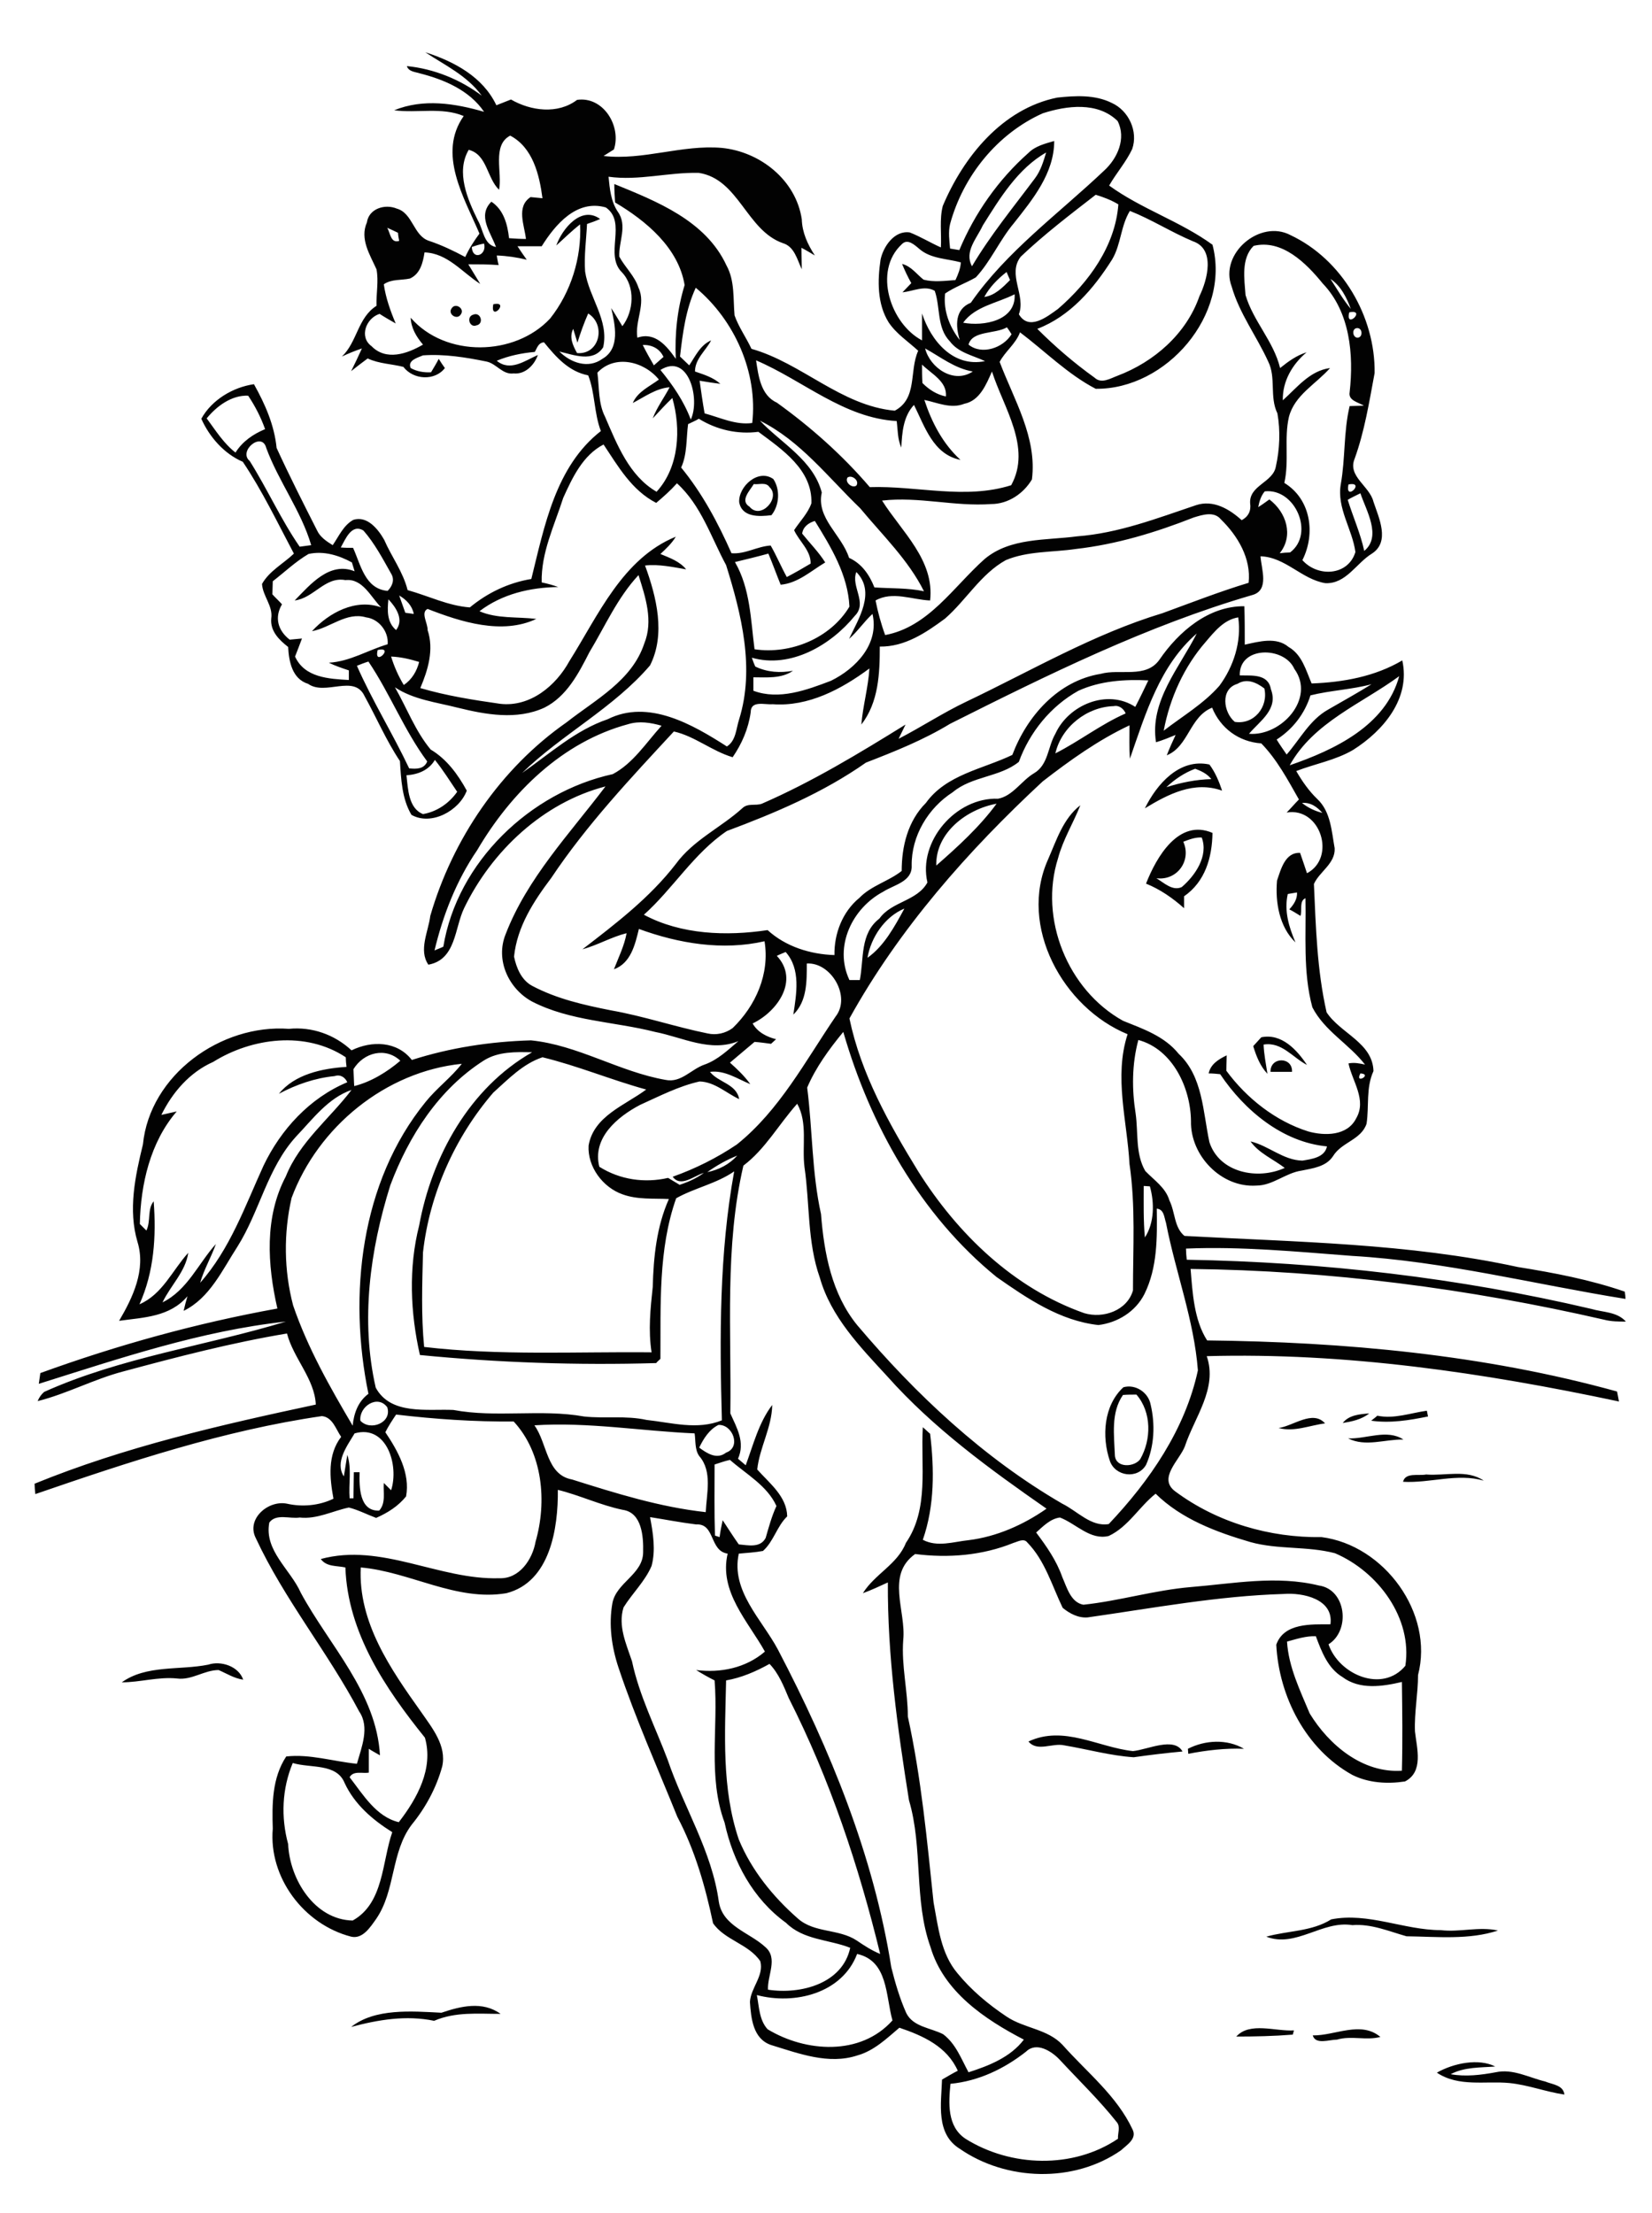 <?xml version="1.0" encoding="utf-8"?>
<!-- Generator: Adobe Illustrator 21.0.2, SVG Export Plug-In . SVG Version: 6.00 Build 0)  -->
<svg version="1.2" baseProfile="tiny" id="Layer_1" xmlns="http://www.w3.org/2000/svg" xmlns:xlink="http://www.w3.org/1999/xlink"
	 x="0px" y="0px" viewBox="0 0 430 576" overflow="scroll" xml:space="preserve">
<path fill="#020202" d="M374,539.5c4.4-2.5,10.9-3.8,15.2-1.6c-3.9,0.3-8,0.1-11.6,2c3.9,0.7,7.9,0.2,11.7-0.5
	c4.5-1,8.7,1.4,12.9,2.4c1.9,0.8,4.7,0.9,5,3.4c-4.8-0.7-9.4-2.5-14.3-3C386.6,541.6,379.7,543.3,374,539.5 M341.7,529.8
	c5.8,0.1,12.5-3.9,17.6,0.4c-3.7,1-7.5-0.4-11.3,0.7C346,530.9,342.4,532.3,341.7,529.8 M321.8,530.1c3.5-3.9,10.2-1.3,15-1.6
	c-0.1,0.3-0.2,0.8-0.3,1.1C331.5,530,326.6,530.1,321.8,530.1 M114.9,523.9c5-1.7,10.7-3.1,15.4,0.3c-5.9,0-11.7-0.6-17.3,1.8
	c-7.3-1.5-14.5-0.3-21.6,1.6C97.6,522.7,107.1,523.5,114.9,523.9 M346.5,499.6c9.6-1.9,19,2.8,28.5,2.8c5,0.6,9.9-1,14.9,0.1
	c-7.5,2.5-15.9,1.6-23.8,1.5c-4.6-1.3-9.2-3.3-14.1-2.9c-7.8-1.3-14.7,6-22.4,3C335.3,502.5,341.4,502.8,346.5,499.6 M309.2,455.2
	c4.5-2.3,10.2-2.6,14.6,0c-4.9-0.2-9.8,0.4-14.5,1.3C309.3,456.2,309.2,455.6,309.2,455.2 M267.7,453.3c9.2-4.3,18.1,1.5,27.2,2.5
	c3.9-0.4,10.7-3.8,12.9,0.1c-4.3,0.4-8.5,0.9-12.7,1.5c-6.1-0.4-12.1-2.1-18.1-3.1C273.9,453.6,270,456.1,267.7,453.3 M54.2,433.3
	c3.3-1.1,7.9,0.4,9.1,3.9c-2.3-0.3-4.3-1.6-6.4-2.5c-3.7,0-7,2.7-10.8,2.2c-4.9-0.5-9.6,1-14.4,1C38.1,433.3,46.8,434.8,54.2,433.3
	 M365.2,385.7c0.6-2.5,4-1.5,6-1.9c5,0.4,10.6-1.4,15,1.6C379.3,383.4,372.3,386.1,365.2,385.7 M350.9,374.4
	c4.8,0.2,10.1-2.5,14.4,0.3C360.5,374.6,355.4,376.7,350.9,374.4 M332.8,371.7c3.8-0.5,8.9-4.8,12.1-1.2
	C340.9,371,336.9,372.8,332.8,371.7 M349.5,370.4c1.6-2.1,4.5-2.3,6.9-2.5C354.4,369.5,351.9,370,349.5,370.4 M358.5,368.5
	c4.4,0.9,8.6-0.7,12.9-1.3c0.1,0.4,0.2,1.1,0.3,1.5c-4.9,1-9.8,1.8-14.8,1.1C357.4,369.4,358.2,368.8,358.5,368.5 M292.3,363.1
	c-3.2,4.6-2.3,10.5-2.1,15.8c0.3,3.3,5.1,3,6.6,0.9c2.9-5.1,3-12.2-1-16.8C294.6,363,293.4,363,292.3,363.1 M292.4,361.1
	c3.1-0.9,6.5,1.3,7.1,4.5c1.2,5.1,1,10.8-1.2,15.7c-2.2,3.8-8,3-9.4-1C286.7,373.9,287.3,365.8,292.4,361.1 M330.7,279
	c-0.1-4,5.8-4,5.6,0C334.4,279,332.5,279,330.7,279 M328.3,270c5.3-1.1,9.3,3.3,11.9,7.2c-3.7-1.9-6.6-6.1-11.3-5.3
	c0.1,2.5,0.6,5,1,7.6c-1.9-2-2.9-4.6-3.7-7.2C326.9,271.5,327.6,270.8,328.3,270 M308,219.1c2.2,4.9-1.6,10.2-7,9.5
	c2,1.2,4.2,3.4,6.6,2.3c3.5-3,7-8.1,5.2-12.9C311.1,217.9,309.6,218.5,308,219.1 M298.3,230c2.7-6.9,8.5-17,17.3-13.2
	c-0.1,6.4-1.9,12.7-7.4,16.5c0,1,0,2.1,0,3.1C305.3,233.8,302,231.5,298.3,230 M303.6,204.9c3.8-1.2,7.7-2,11.7-2.1
	c-1.1-1.4-2.6-2.1-4.2-2.7C308.4,201.1,305.8,202.8,303.6,204.9 M298,210.4c3.1-6.3,9-13.1,16.8-11.4c1.5,2,2.5,4.4,3.3,6.8
	C310.8,203.2,304.1,206.7,298,210.4 M196.2,126c-1,1.7-3.7,4.3-1.1,5.9c2.9,3.5,8.2-2.3,5.2-5.1C199.4,125.4,197.5,126.2,196.2,126
	 M192.4,130.7c-0.2-4.1,5-8.8,8.9-6c1.8,2.7,1.6,6.8-0.5,9.4C197.6,134.5,193.1,134.7,192.4,130.7 M123.2,81.9
	c1.9-0.8,2.9,2.4,0.8,2.8C122.2,85.4,121.3,82.4,123.2,81.9 M117.6,80.2c1-1.5,3.5,0.2,2.3,1.7C118.9,83.4,116.4,81.7,117.6,80.2
	 M128.4,79.2C132.9,78.2,127.5,84,128.4,79.2 M267.1,534c-5.7,4.5-12.4,7.7-19.7,8.4c-0.5,5-0.9,11.1,3.9,14.3
	c11.8,7.4,28,7.9,39.7,0c-0.1-1.4,0.7-3.1-0.3-4.3c-4.6-5.8-9.9-10.9-14.9-16.3C273.7,533.9,269.8,531.4,267.1,534 M197,519.3
	c0.6,3,0.6,6.5,2.8,8.9c9.9,6,24.2,7,32.5-2.3c-1.8-6.4-1.1-15.5-9.2-17.3C219.2,518.9,206.8,521.9,197,519.3 M76.2,458.9
	c-2.8,6.7-3.1,14.1-1.2,21.1c0.4,9.2,6.9,19.7,16.8,19.9c8.1-4.5,7.6-15.2,10.3-23c-5.1-3.2-9.8-7.2-12.4-12.8
	C87.6,458.9,80.8,460.3,76.2,458.9 M189,437.4c-0.3,13.8-1.2,28.1,3.3,41.4c3.3,8,8.9,14.9,15.4,20.6c4.3,3.8,10.6,2.6,15.3,5.7
	c1.9,1.3,3.9,2.6,6.1,3.5c-5.6-23-13.1-45.5-23.8-66.6c-1.3-3.1-2.6-6.4-5-8.9C196.7,435.1,193,436.7,189,437.4 M335,427.3
	c0.4,6.6,3.4,12.7,5.9,18.7c5,8.2,13.8,15.6,24,14.9c0.2-7.7,0.1-15.4,0-23.1c-5.1,1.2-11,2.1-15.5-1.3c-3.8-2.3-5.4-6.6-6.9-10.6
	C340,425.8,337.5,426.6,335,427.3 M169.2,394.9c0.8,4.2,1.5,8.6,0.4,12.7c-1.7,4-5,7.1-7.3,10.8c-1.5,4.8,0.7,9.5,2.2,14
	c1.9,9,6.1,17.2,9.3,25.7c4.2,12.4,11.5,23.7,13.3,36.9c1,6.4,8,8,12.1,11.8c3.4,2.9,0.5,7.4,0.7,11.1c8.4,1.3,19.4-1.5,21.4-10.9
	c-5.6-2.2-12.2-2-16.7-6.5c-8.6-6.2-13.8-15.9-16-26.1c-4.4-11.9-1.6-24.7-2.6-37c-1.6-0.8-3.2-1.7-4.8-2.7
	c6.3,0.8,12.9-0.5,17.9-4.8c-4.4-7.9-12-15.6-9.7-25.5c-4.8-0.7-3.2-7.9-8.2-7.6C177.1,396.3,173.1,395.5,169.2,394.9 M288.6,399.8
	c-4.8,1.2-8.5-3.2-12.7-4.8c-2.5,0.3-4.4,2.3-6.2,3.9c2.7,3.6,5.3,7.3,6.8,11.6c1.2,2.7,2.2,6.6,5.5,7.2c9.4-1,18.5-3.8,28-4.6
	c11-0.9,22.3-3.1,33.3-0.4c7.1,1,8.3,11.7,2.5,15.3c2.7,7.9,14,12.8,20,5.6c1.9-12.4-7.1-24.5-18.3-29.3c-7.2-1.9-14.8-0.9-22-2.9
	c-8.9-2.6-18-6-24.7-12.6C296.5,392.2,293.7,397.4,288.6,399.8 M186,381.2c0,6.2-0.1,12.4,0.1,18.5c0.3,0.1,0.9,0.3,1.2,0.4
	c0.2-1.5,0.5-3,0.8-4.4c1.4,2.1,2.7,4.2,4.2,6.3c2.4,0.2,5.6,1,7-1.7c0.8-2.8,1.6-5.7,2.8-8.3c-2.4-5.3-7.9-8.3-12.1-12
	C188.6,380.3,187.3,380.8,186,381.2 M92.3,373.1c-1.9,3.2-5.2,7.5-2.8,11.2c0.3-1.9,0.6-3.7,0.9-5.6c1.2,3.6,0.3,7.5,0.6,11.3h1
	c0-2.3,0.1-4.6,0.1-6.8c0.4,0,1.1,0,1.5,0c-0.1,3.8-0.1,10.2,5.1,10c1.8-2,1-4.8,1.2-7.2c0.6,0.6,1.3,1.3,1.9,1.9
	C103.9,381.5,100.7,370.7,92.3,373.1 M182,376.8c2,1.5,4.6,3.2,7,1.3c4-1.4,1.7-7.4-2-7.2C184.6,372.1,183.1,374.5,182,376.8
	 M139.1,371c3.4,4.7,3.1,12.9,9.8,14.1c11.4,3.6,22.9,7.2,34.8,8.5c0.2-4.8,1.8-10.6-1.7-14.6c-1.2-1.7-0.9-4-1.2-5.9
	C166.9,372.5,153.1,370.1,139.1,371 M103.1,368.2c-1,1.5-2,3-2.8,4.6c3.3,4.9,6.5,10.7,5.4,16.7c-2,2.5-4.8,4.3-7.8,5.6
	c-2.4-0.9-4.7-2.1-7.1-2.7c-4.3,0.9-8.3,3.1-12.8,2.6c-2.6,0.4-6.1-1.1-7.9,1.3c-1.4,7.3,5.5,12.2,8.2,18.3
	c7.4,13.7,19.7,26,20.6,42.3c-1-0.6-2-1.1-2.9-1.7c0,2,0,4.1,0,6.2c-1.6,0.3-4-0.6-5,1.2c3.5,4.5,6.9,10.3,12.8,11.7
	c4.8-6.2,9.1-14,6.8-22c-10.3-12.8-20.1-27.3-20.7-44.3c-2.2-0.5-4.9-0.1-6.4-2.2c15.8-4.3,30.8,5.5,46.5,5c5.2,0.2,8.6-4.9,9.4-9.5
	c3-10.4,1.9-23.1-5.7-31.3C123.5,370.1,113.3,369.4,103.1,368.2 M93.8,369.8c2.6,2.8,8.3,0.5,7-3.5
	C98.3,362.9,93.4,366.1,93.8,369.8 M297.7,308.7c0,4.5-0.1,9,0.3,13.4c2.5-3.8,2.5-9.1,1.3-13.3
	C298.9,308.8,298.1,308.7,297.7,308.7 M184.1,305.1c3-0.6,5.7-2,7.8-4.3C189.1,301.9,186.5,303.4,184.1,305.1 M193.5,303.4
	c-4.9,21.1-3.1,43-3.4,64.5c1.7,3.8,3.9,7.5,2,11.8c0.5,0.4,1.5,1.3,2,1.7c2-5.4,3.4-11.1,6.9-15.7c-0.1,5.9-3.3,11.1-3.9,16.8
	c3.2,3.6,7.7,7,7.8,12.2c-2.7,2.6-3.5,6.5-6.3,9c-2.1,0.4-4.2,0.5-6.3,0.7c-2.1,9.7,6,17.1,10.2,25c13.6,26,24.9,53.6,29.5,82.7
	c1,4,2.2,8.1,3.9,11.9c1.8,3.6,6.3,3.8,9.6,5.5c3.3,2.5,4.7,6.4,6.6,9.9c5.3-1.7,10.9-3.9,14.4-8.5c-10.2-5.3-20.9-12.5-24.3-24.1
	c-4.4-12.3-1.9-25.7-5.6-38.2c-3-18.8-5.6-37.6-5.5-56.7c-2.2,1-4.3,2-6.5,2.8c3.1-5,9-7.5,11.2-13.1c6.1-8.9,3.8-20,4.4-30.1
	c0.5,0.4,1.4,1.3,1.9,1.7c1.1,9.2,1.2,18.7-1.9,27.6c3.8,2,8,0.5,11.9,0.1c7.3-0.9,14.3-4,20.3-8.2c-14.8-10.3-29.5-21-41.5-34.5
	c-7-7.6-14.6-15.4-17.5-25.6c-3.3-9.3-2.6-19.3-4-28.8c-0.7-5.5,0.9-11.5-1.9-16.5C202.6,292.8,199.2,299.1,193.5,303.4
	 M354.1,279.4C352.5,282.4,357.4,279.6,354.1,279.4 M75.9,311.8c-2.1,9.2-2,18.9,0.4,28c3.8,11.1,9.6,21.3,15.5,31.3
	c0.3-3.2,1.4-6.3,4.1-8.3c-5.3-25.7-2.1-55.1,14.9-76c2.9-3.6,6.6-6.3,9.4-9.9C100.4,278.9,82.8,293.3,75.9,311.8 M128.4,284.4
	c-10,11.6-16.6,26.4-18.3,41.6c-0.2,8.2-0.5,16.4,0.3,24.6c19.6,2.3,39.5,1.2,59.2,1.4c-0.9-5.7-0.3-11.4,0.3-17
	c0.2-7.8,1-15.7,4.2-22.9c-4-0.2-8.1,0.2-12-1.2c-5.2-1.8-9.2-7.2-8.9-12.7c1.3-7.7,9.5-10.5,15-14.6c-9.1-2.5-17.9-6.2-27-8.4
	C136.1,276.9,132.3,280.9,128.4,284.4 M126,276c-11.8,7.5-19.6,19.7-24.4,32.5c-5.3,16.9-7.8,35.2-3.8,52.7
	c3.9,7.2,13.4,5.5,20.2,5.8c11.2,2.1,22.8-0.3,34,1.7c5.4,0.6,10.9-0.3,16.3,0.9c6.5,0.7,13.2,2.7,19.6,0.1
	c-0.6-21.6-0.7-43.4,3.2-64.8c-4.6,3.2-10.3,4.3-15.1,7c-4.7,13.3-4,27.8-4.1,41.8c-0.3,0.3-0.9,0.8-1.1,1.1
	c-20.5,0.6-41.1-0.1-61.5-2.1c-2.5-11-3-22.7-0.2-33.7c3.3-18,13.1-35.8,29.4-45.1C134.2,273.8,129.7,273.7,126,276 M92,278.3
	c0.1,1.5,0.1,3,0.2,4.4c4.4-1.1,8.6-3.7,12-6.6C100.4,272.5,94.7,273.9,92,278.3 M55.5,276.4c-6.1,2.7-10.6,7.9-13.5,13.8
	c1.3-0.3,2.7-0.6,4-0.9c-6.9,8-9.4,19-9.6,29.3c0.4,0.4,1.3,1.3,1.7,1.7c1.2-2.4,0.2-5.6,1.9-7.6c0.7,9.1,0.1,18.4-3.7,26.8
	c6-2.6,8.6-8.9,12.7-13.4c-0.7,4.9-4.6,8.5-6.7,12.9c6.5-3.2,9.3-10.1,13.9-15.2c-1.2,3.4-3.1,6.6-4.1,10.1
	c7.8-8.8,11.7-20,16.5-30.5c4.5-9.4,12-17.6,21.8-21.7c-0.6-1.3-1.8-2.1-3.3-1.6c-5.1,0.5-10,2.2-14.5,4.6c4.1-5.1,11.3-6.6,17.6-7
	c-0.1-0.6-0.2-1.9-0.2-2.5C79.6,268.3,65.6,270.1,55.5,276.4 M210.1,283.1c1.4,10.9,1.2,22.1,3.6,32.9c0.8,10.2,2.8,20.8,9.4,28.9
	c15.3,18.1,32.9,34.6,53.4,46.5c3.9,1.9,7.5,6.1,12.1,5.3c10.7-11.3,19.9-24.7,23.2-40c-1-13.1-5.8-25.5-8.3-38.4
	c-0.5-1.5-0.5-3.5-2.4-3.7c0.1,7.5,0.2,15.3-3.2,22.2c-2.3,4.6-7,7.5-12,8.1c-10-1.1-18.5-6.9-26.5-12.5
	c-19.8-16.1-32.9-39.5-39.9-63.8C215.8,273.1,212.3,277.9,210.1,283.1 M202.2,248.8c5.9,6.3,0.2,14.5-6.3,17.6
	c1.3,2.3,3.7,3.5,6.1,4.1c-0.3,0.3-1,0.9-1.3,1.2c-1.5-0.2-2.9-0.4-4.3-0.5c-2.1,1.8-4.3,3.6-6.4,5.4c1.9,1.7,3.8,3.5,5.3,5.6
	c-3.4-1.4-6.7-3.7-10.5-3.2c2.2,2.8,6.9,3.1,7.6,7.1c-3.4-1.6-6.4-4.5-10.3-4.6c-5.4,1.2-10.4,3.8-15.5,6.1
	c-5.9,3.1-12.5,8.6-10.6,16.1c5.4,3.4,11.8,4.3,17.9,2.9c1,0.6,2,1.2,3,1.8c2.2-0.7,4.4-1.7,6.3-3.1c-2.5,0.7-6,3.9-8.1,1
	c5.9-2.1,11.5-4.9,16.7-8.4c11.1-8.9,17.8-21.7,25.7-33.3c4.1-5.2-1.2-14.2-7.5-13.8c0,4.6,0.1,9.8-3.5,13.3c0.8-5.4,2-11.8-2-16.3
	C203.8,248.1,203,248.4,202.2,248.8 M225.8,249.3c4.3-3,7.1-8.2,9.6-12.8C230.3,238.6,226.7,244,225.8,249.3 M338.9,209
	c1.6,1.3,3.4,2.1,5.3,2.6C342.9,210.1,341.2,208.8,338.9,209 M243.7,225.3c5.6-4.9,11.3-10.1,15.7-16.1
	C251.7,210.6,243.5,216.7,243.7,225.3 M105.8,201.8c0.4,3.5,0.5,8.6,4.3,10.1c3.6-0.6,6.8-2.8,8.9-5.8c-1.9-2.8-3.7-5.7-5.8-8.3
	C111.6,200.5,108.8,201.6,105.8,201.8 M163.5,188.5c-17.1,4.6-30.5,17.8-39.3,32.8c-5.4,7.9-8.9,16.9-11.1,26.1
	c0.6-0.3,1.8-0.7,2.3-1c3.6-22,22.6-40.2,44.1-44.9c5.3-2.8,8.7-8.2,12.7-12.6C169.4,188.1,166.4,187.6,163.5,188.5 M274.7,196.1
	c6.3-3.2,11.9-7.6,18.3-10.4c-0.5-1.2-1.7-2.2-3.1-1.9C282.9,184,276.3,189.2,274.7,196.1 M341.1,181c-1.5,4.8-4.6,8.8-8.8,11.5
	c0.8,1.3,1.7,2.6,2.6,3.9c3.5-4,6-9,10.8-11.7c3.8-2.2,7.6-4.3,11.3-6.6C351.8,179.5,346.3,179.7,341.1,181 M322.1,178
	c-4.5,1.3-3.7,7.4-0.7,9.9c5,0.8,8.8-3.9,7.7-8.7C327,177.6,324.5,176.5,322.1,178 M280.7,179.8c-7.2,4-12.7,10.8-15.5,18.5
	c-4.9,4-12.2,3.7-17.2,7.9c-6.4,4.1-10.8,11.4-10.7,19.1c0.2,4.2-4.6,5-7.4,6.8c-8.1,4.3-12.9,14.3-8.8,23c0.7,0,2,0,2.7,0
	c1.1-5.5,0-12.1,5.1-16c3.2-4.5,9.8-4.5,12.5-9.4c-2.5-10.7,7.4-22.2,18.4-21.8c3.8-0.7,6.1-4.7,9.3-6.6c3.8-2.2,3.6-6.9,5.6-10.3
	c3.4-7.5,13.5-11.8,20.8-7c1.2-2.3,2.3-4.6,3.4-6.9C292.8,176.8,286.4,177.2,280.7,179.8 M335.7,199.2c11.6-4,25-10.3,28.5-23.2
	C354.4,183.2,341.9,188,335.7,199.2 M92.9,173.3c4,9.1,9.3,17.6,13.6,26.7c1.9,0.2,3.9,0.2,4.7-1.8c-6-8.1-9.7-17.7-15.3-26
	C94.9,172.5,93.9,172.9,92.9,173.3 M101.8,170.9c0.8,2.6,1.9,5.1,3.3,7.4c2.1-1.4,3.4-3.6,4-6C106.8,171.6,104.4,171,101.8,170.9
	 M322.7,175.8c3.1,0.1,7.4-0.5,8.1,3.6c2,5.2-2.8,8.2-5.7,11.6c8.4,0.7,17.4-9.2,11.8-16.9C334.3,168.2,322.5,168.1,322.7,175.8
	 M98.3,169.2C97.2,173.8,102.9,168.1,98.3,169.2 M294.1,197.5c-0.2-2.9-0.1-5.8-0.1-8.7c-8.1,3.8-15.5,9.1-22.6,14.6
	c-19.5,18.1-37.4,38.4-50.3,61.7c3,14.4,10.3,27.4,17.9,39.8c10.2,16.2,24.8,30.4,43.2,36.9c5,1.5,11.2-0.7,12.7-5.9
	c0-11,0.7-22-0.9-32.9c-0.6-11.2-4.1-22.7-0.5-33.8c-16.8-6.9-28.5-28.1-20.7-45.5c2.2-5,3.9-10.6,8.4-14.1
	c-1.8,4.6-4.5,8.9-5.8,13.8c-5,15.7,2.5,34.3,16.9,42.3c5.2,2.1,10.8,4,14.5,8.6c6.3,5.9,6.3,15.1,8,23c2.6,8,12.6,9.9,19.6,6.7
	c-3-2.3-6.7-3.8-8.9-6.9c4.7,1.1,8.5,4.9,13.5,5c2.4-0.4,5.8-0.8,6.4-3.7c-11.6-1.1-21.5-9.4-27.8-18.8c-1-0.1-2-0.2-3-0.2
	c0.5-2.4,2.6-3.7,4.7-4.7c0,1.3-0.1,2.7-0.1,4c5.3,7.2,12.8,13.1,21.3,15.8c4.3,1.2,10.2,1.2,12.5-3.4c2.8-4.8-1-9.6-2-14.3
	c1.5-0.3,2.9,0,4.3,0.3c-4.2-5.4-10.5-8.7-13.7-14.9c-2.5-9.2-1.6-19-1.8-28.4c-1.7,0.7-0.8,3.2-1.3,4.6c-1-0.6-1.9-1.2-2.9-1.7
	c1.2-1.3,2.1-2.7,2-4.4c-0.6,0.1-1.8,0.3-2.4,0.4c-1,4.4,0.3,8.6,2,12.6c-4.2-4-5.3-10.5-4.8-16.1c1-2.9,2.1-7.4,6-7.2
	c0.6,1.7,1.2,3.5,1.8,5.3c7.7-4.1,3.5-17.3-5.3-15.8c1.1-1.1,2.1-2.3,3.2-3.4c-2.9-5.1-5.7-10.4-9.8-14.6
	c-5.8-0.4-10.6-3.9-12.8-9.3c-5.9,2.4-6.1,10.1-11.8,12.4c0.7-1.8,1.5-3.6,2.3-5.3c-1.7,0.7-3.4,1.4-5.1,1.9
	c-1.7-10.7,6.1-19.4,10.6-28.3C301.9,173.2,298.2,185.7,294.1,197.5 M313.9,167c-5.7,6.5-9.4,14.7-11,23.2c4.9-3.8,10.4-7,14.5-11.7
	c3.7-5,5.8-11.5,4.9-17.8C318.6,161.3,316.2,164.3,313.9,167 M101.1,156c-0.3,2.9-0.4,6,2,8C105.2,161.3,103.1,158.1,101.1,156
	 M103.9,155c0.5,1.5,1.1,3,1.6,4.5c0.5,0.1,1.7,0.2,2.2,0.3C107.3,157.7,105.8,156.1,103.9,155 M222.5,160.3
	c-6.2,7.6-16.7,13.8-26.8,10.9c0.2,0.6,0.6,1.7,0.9,2.3c3.1,1.5,6.5,1.7,9.8,1.1c-3,2.1-6.9,1.7-10.3,1.7c0,1.2,0,2.3,0,3.5
	c6.7,2.5,13.9-0.2,20.2-2.6c6.5-3.2,12.6-9.6,10.8-17.4c-2.2,2-3.8,4.5-6.1,6.5c2.5-5.3,7-12.2,1.9-17.4
	C221.4,152.6,225.9,156.9,222.5,160.3 M80.3,144.2c-3.4,2-6.2,4.7-9.3,7.1c0,1.1-0.1,2.3-0.1,3.4c0.8,0.9,1.7,1.7,2.5,2.6
	c-2,3.4-1.1,6.8,2,9.2c1.1-0.1,2.2-0.2,3.2-0.3c-0.6,1.6-1.2,3.2-1.8,4.7c2.5,5.5,8.8,5.8,14,6.1c0-0.6,0-1.9,0-2.5
	c-1.8-0.6-3.6-1.2-5.2-2c5.5-0.3,10.2-3.3,15.3-4.8c0.3-3.3-2.3-6.6-5.6-7c-5.1-1.5-9.3,2.7-14.1,3.6c4.4-4.8,11.4-8.6,18-6.2
	c-2.7-2.7-4.8-7.6-9.3-7.1c-5.3-1-8.2,4.7-13.2,5.3c4.1-4.2,9.1-10.2,15.6-7.6c-0.2-0.6-0.5-1.7-0.7-2.3
	C88.3,144.6,84.3,143.3,80.3,144.2 M88.7,142.5c1.1,0.1,2.1,0.1,3.2,0.1c2,4.4,3.1,10.7,9,11.2c1.2-1.2,1.9-2.9,0.9-4.5
	c-2.2-3.9-4.3-7.9-7.2-11.2C91.5,136.2,89.9,140.4,88.7,142.5 M208.8,138.9c2,2.5,4.3,4.8,6,7.5c-3.7,2.2-7.1,5.4-11.6,5.8
	c-1.1-2.7-2.1-5.5-3.2-8.1c-2.9,0.8-5.8,1.5-8.7,2.2c4,6.9,4.1,15,5.1,22.7c9.4,1.4,19.8-2.9,24.7-11.1c-0.4-8.3-4.8-15.5-9-22.3
	C210.4,136.1,209,137.2,208.8,138.9 M310.7,134.7c-9.9,3.9-20.1,7-30.7,8.2c-6.1,0.9-12.5,0.5-18.2,2.9
	c-6.5,3.6-10.3,10.4-15.8,15.2c-5,3.7-10.5,7.4-17,7.3c0,7-0.3,14.5-4.8,20.3c0.4-4.9,1.8-9.7,2.1-14.6c-7.3,5.4-15.9,10-25.2,9.3
	c-2,0.2-5.7-1.1-5.7,2.1c-0.6,4.3-2.3,8.2-4.7,11.7c-5.4-1.6-9.9-5.5-15.3-6.7c-11.2,12.1-22.7,24.3-31.9,38.1
	c-4.6,6.1-8.9,12.7-9.7,20.5c0.6,2.9,1.9,6.1,4.7,7.6c6.4,3.4,13.5,5,20.6,6.4c8.5,1.5,16.7,4.3,25.1,6c2.2,0.5,4.6,0,6.5-1.4
	c6-5.8,9.7-14.1,8.3-22.6c-10.9,2.5-22.3,0.6-32.7-3.2c-1,4.1-2.1,8.9-6.5,10.5c1.2-3.1,2.7-6.1,3.3-9.4c-4,1-7.5,3.1-11.5,4.2
	c8.7-6.7,17.5-13.4,24.3-22.2c4.6-6.3,11.8-9.5,17.4-14.6c1.4-1.3,3.4-0.5,5-1.1c13.1-5.7,25.3-13.1,37.4-20.6
	c-0.6,1.2-1.2,2.5-1.8,3.7c6-3.1,11.6-6.8,17.7-9.7c16.8-8,33.1-17.6,51-23c7.4-2.7,14.8-5.6,22.4-7.9c0.7-6.3-2.8-12.2-7.2-16.5
	C316,133,313,134,310.7,134.7 M350.8,130.1c1.4,4.5,3.3,8.7,4.3,13.3c4.6-3.8,0.5-10.5-1-15C352.9,129,351.8,129.5,350.8,130.1
	 M225.2,129.2C225.8,129.8,225.8,129.8,225.2,129.2 M329.2,127.9c-1,1.2-1.4,2.6-1.7,4.1c1-0.6,1.9-1.3,2.9-2
	c4.4,3.3,6.4,9.4,2.7,14c0.7-0.1,2-0.2,2.7-0.2C342.3,138.9,337.1,127,329.2,127.9 M351,126.1C350,130.8,355.6,125.2,351,126.1
	 M220.6,124.3c-0.8,1.2,1.2,2.9,2.3,2.1C223.8,125.1,221.7,123.5,220.6,124.3 M146.6,129.6c-2.3,7.2-5.8,14.3-5.6,22
	c1.5,0.3,2.9,0.7,4.3,1.2c-7.3,0.1-14.6,1.8-20.5,6.3c4.6,2,9.8,1.4,14.8,2c-8.9,4.2-19.6,0.8-28.3-2.6c-1.9,0.9,0.1,3.8,0,5.5
	c1.7,5.1,0.1,10.4-1.9,15.1c6.8,2,13.8,3.1,20.8,4.1c7.8,0.9,14.5-4.7,18-11.1c7.5-11.9,13.8-26.7,27.7-32.4c-1,1.7-2.5,3.1-4,4.5
	c2.4,1,5,1.9,6.7,4c-3.5-0.6-7.1-1.4-10.7-1c3,8.2,5.4,17.9,1.3,26c-9.5,11.1-22.9,17.9-33.3,28c7.2-5,13.8-11.1,22.3-14
	c10.6-5.3,22.1,1.4,31,7.1c2.4-1.5,2.4-4.7,3.2-7.1c4.1-13.2,0.6-27.3-3.4-40.1c-3.9-7.2-6.5-15.6-12.8-21.3
	c-1.7,1.9-3.5,3.5-5.4,5.1c-6.4-3.3-9.9-9.5-13.7-15.2C151.7,118.5,149,124.3,146.6,129.6 M65,120c4.6,7.3,8.1,15.2,13,22.3
	c0.8-0.1,2.3-0.3,3-0.4c-2.6-8.9-8.5-16.6-11.7-25.3C68.2,112.2,61.9,117.4,65,120 M197.8,109.5c5.6,5.9,13.9,10.3,16.1,18.7
	c-1.5,6.7,5.2,11,7.1,17c3.3,1.5,5.3,4.4,6.6,7.7c4.3,0.3,8.7,0.1,12.9,1c-4.1-8.2-10.8-14.6-16.6-21.6
	C215.5,124.2,208.3,114.7,197.8,109.5 M179.1,110.4c-0.5,3.8-0.2,7.8-1.8,11.3c5.5,6.7,9.6,14.4,13.1,22.3c3.6,0.3,6.7-1.8,10.2-2
	c1.5,2.6,2.7,5.5,4.2,8.2c2.1-1.1,4.2-2.3,6.2-3.5c0.1-3.4-3-5.8-4.3-8.7c1.5-2.3,3.6-4.4,4.5-7c0.3-8.7-7.6-14-13.8-18.6
	c-5.4,0.7-10.8-0.5-15.5-3.4C181.1,109.5,180.1,109.9,179.1,110.4 M53.8,108.9c2.3,3.1,4.4,6.5,7.5,8.9c1.8-2.9,4.6-4.8,7.7-6.1
	c-1.1-3.1-2.6-6-4.4-8.7C60.4,102.8,56.5,105.6,53.8,108.9 M240,94.9c0,1.6,0,3.2,0.1,4.8c1.7,1.7,3.7,3,6.1,3.5
	C246.6,99.3,242.4,97.3,240,94.9 M171.9,96.3c3.2,3.9,6.1,8.1,7.9,12.9C182.3,104,179.3,91.7,171.9,96.3 M196.8,93.8
	c0.6,4,1.2,9.1,5.4,11c8.9,6.4,17.1,13.7,24.2,22c12.3-0.4,24.8,3.3,36.8-0.5c5.4-9.8-2-20.2-5-29.6c-1.5,3.4-3.2,7.6-7.2,8.4
	c-3.5,1.4-7-0.3-10.4-1c1.9,5.8,4.8,11.4,9.4,15.6c-7.1-1.4-9.3-8.7-12.1-14.3c-2.8,3-3.1,7.2-3.3,11.1c-1-2.2-0.9-4.6-1.2-6.9
	C219.6,108.8,209,99,196.8,93.8 M155.5,97c0.5,3.9,0.2,8,2,11.5c3.1,7.2,6.3,15.4,13.4,19.5c5.9-6.4,6.4-16.4,4.1-24.4
	c-1.8,1.7-3.4,3.5-5.1,5.3c1.1-2.9,3-5.4,4.4-8.1c-3.6,0.3-6.5,2.5-9.6,4.1c1.3-3,4.4-4.3,6.8-6.1C167.6,94,160,92.2,155.5,97
	 M240.8,90.7c1.3,5.1,7.5,9.3,12.4,6C248.5,95.9,244.8,92.9,240.8,90.7 M167.3,89.8c0.9,1.8,1.9,3.6,2.9,5.3
	c0.8-0.7,1.7-1.5,2.5-2.2C171.7,90.7,169.6,89.7,167.3,89.8 M353.3,85.4c-1.5,0-1.3,2.4,0,2.5C354.8,87.9,354.7,85.4,353.3,85.4
	 M252.1,89.7c3.4,2.8,9,0.9,11.2-2.7c-0.3-0.5-0.9-1.4-1.2-1.8C259,87,253.1,86,252.1,89.7 M153.1,81.6c-1.1,2.5-2,5-2.8,7.6
	c-0.3-0.9-0.8-2.7-1.1-3.6c-1.1,2.2-0.1,4.3,1,6.3C156.1,92.4,157.8,84.5,153.1,81.6 M351.2,81.3C350.1,85.9,355.8,80.4,351.2,81.3
	 M250.7,84c5.3,1,13.8-0.5,13.4-7.4C259.6,78.9,253.8,79.7,250.7,84 M181.1,74.9c-2.6,5.6-3.4,11.8-4.1,17.9
	c0.8,0.8,1.6,1.5,2.4,2.3c1.6-2.4,2.9-5.3,5.7-6.5c-1.4,2.7-4.2,4.8-4.2,8.1c2.3,0.8,4.7,1.5,6.6,3.2c-1.8-0.2-3.6-0.5-5.4-0.8
	c0.4,2.8,0.8,5.7,1.3,8.5c4.1,1.1,8.1,3.1,12.4,2.5C197.3,97,191.2,83.3,181.1,74.9 M346.3,72.6c1.7,2.6,3.3,5.4,5.3,7.8
	C350.5,77.4,349,74.4,346.3,72.6 M256.2,77.3c2.8-0.4,4.8-2.5,6.7-4.4c-0.2-0.5-0.7-1.6-0.9-2.1C259.7,72.6,257.6,74.7,256.2,77.3
	 M326.3,64c-3.3,3.3-2.4,8.6-2.1,12.8c2,6.8,7.3,12,9,19c2.1-1.7,4.3-3.3,6.9-4.1c-3.7,3.1-6.3,7.5-6.2,12.5c3.7-3.3,7-7.7,12.3-8.4
	c-3.7,4.2-9.2,7-10.7,12.7c-1.3,5.6,0.1,11.5-1.2,17.2c6.9,4.2,8.2,13.2,4.7,20.1c4,4.5,11.9,4.1,13.8-2.1c-0.8-6-4.9-11.4-3.8-17.7
	c1.2-6.7,0.7-13.6,2.3-20.3c1.2,0,2.5-0.1,3.7-0.1c-1.4-0.9-4.1-1.3-3.7-3.5c1.1-9.8,0.1-20.9-7-28.3C340,68.5,333.7,62.2,326.3,64
	 M234.7,63.6c-7.5,7-2.9,20.7,5.3,25c0-2.3,0-4.6,0-7c2.3,7.1,8.1,14.1,16.4,12.4c-3.2-1.5-7-2.2-9.2-5.2c-3.4-3.5-2.4-8.9-3.9-13.1
	c-2.6-1.5-5.6,0.1-8.4,0.4c0.8-0.8,1.5-1.6,2.3-2.4c-0.9-1.6-1.7-3.3-2.4-5c2.4,0.6,3.8,2.7,5.6,4.1c2.7,0.7,5.5,0.3,8.3,0.1
	c0.7-1.5,1.3-3,1.4-4.6c-3.6-1-7.8-0.9-10.8-3.5C238,63.7,236.2,62,234.7,63.6 M122.8,64.3c0.2,3.6,4,2.1,3.2-0.9
	C124.9,63.6,123.9,63.9,122.8,64.3 M100.8,59.3c0.8,1.4,0.9,4.1,3.1,3.4c-0.1-0.5-0.3-1.6-0.3-2.1C102.6,60.1,101.7,59.7,100.8,59.3
	 M294.1,54.9c-2.4,3.9-2.3,8.7-4.6,12.6c-4.8,7.6-10.9,14.8-19.5,18.1c4.6,4.6,9.6,8.9,14.9,12.7c1.8,1.7,4.1,0.2,6-0.5
	c9.5-3.6,17.9-10.9,21.3-20.7c2.1-4.3,4.2-12.3-1.7-14.3C304.8,60.4,299.7,57.1,294.1,54.9 M141,64.1c-2.1,0-4.2,0-6.3,0
	c0.8,1.2,1.6,2.4,2.4,3.5c-2.5-0.6-5.1-1-7.8-1.1c0.1,0.6,0.3,1.9,0.5,2.5c-2.6-0.2-5.2-0.2-7.9-0.2c1,1.7,2.1,3.4,3.1,5.1
	c-4.7-3-8.5-8-14.5-8.2c-0.4,2.6-1.1,5.6-3.8,6.8c-2.3,0.5-4.8,0.1-6.8,1.5c0.5,3.5,1.7,6.9,3.1,10.2c-1.4-0.8-2.8-1.6-4.2-2.5
	c-3.5,1.1-5.4,6-2.1,8.4c3.8,3.9,9.3,2,13.4-0.4c-1.7-2-3.1-4.3-3.2-7c9,10.4,27.1,10.1,36.3,0.2c5.4-6.8,8.2-15.8,7.8-24.5
	c-2.2,1.7-4.2,3.7-6.2,5.5c1.5-4.3,6.5-10.5,11.4-6.9c-1.1,0.5-2.2,0.9-3.4,1.3c-0.2,4.1-0.8,8.3-0.5,12.4c1,6.7,6.3,12.7,4.7,19.7
	c-2.6,4-7.6,2-11.4,1.1c2.9,2.9,7.5,4.6,11.2,1.9c4.7-2.7,3.3-8.8,2.3-13.2c1,1.5,1.9,3.1,2.9,4.7c3-3.9,3.4-10.3-0.1-14
	c-4.7-4.6,1.4-13-4.2-16.9C150.1,51.8,144.5,58.5,141,64.1 M265.7,66.8c-3.6,4.6,1.4,10.1-0.5,15c2.6,4.4,7.3,0.7,10.2-1.4
	c8-6.9,14.9-16.4,15.7-27.2c-1.8-1.1-3.9-1.9-5.9-2.5C278.5,55.9,271.8,61,265.7,66.8 M255.8,58.7c-1.5,3.3-4.9,6.8-2.8,10.6
	c4.8-8.1,10.8-15.4,16.4-22.9c1.5-2,2.2-4.4,2.9-6.7C264.9,43.9,260.2,51.7,255.8,58.7 M129.9,49.4c-3.2-3.1-3.1-9.2-7.9-10.4
	c-3.4,5.8-0.3,12.9,2.4,18.4c1.4,2.4,1.5,6.3,4.7,6.9c-1.4-3.9-4.9-8.1-1.2-11.8c3.2,2.1,4.2,5.9,4.6,9.5c1.5,0.1,2.9,0.2,4.4,0.2
	c-0.4-3.6-2.6-8.4,1.2-10.9c1,0.1,2,0.2,3.1,0.3c-0.8-6.1-2.5-13.2-8.4-16.3C128,37.8,130.8,45,129.9,49.4 M140.3,32.3
	C140.8,32.8,140.8,32.8,140.3,32.3 M139.3,30.2C139.8,30.8,139.8,30.8,139.3,30.2 M271.4,29.5c-11.8,5.3-20.7,16.3-24.1,28.8
	c-0.5,2.1-0.2,4.3,0,6.4c0.6,0.1,1.8,0.3,2.4,0.4c4-9.6,10.2-18.4,18-25.3c1.8-1.8,4.3-2.4,6.7-3.1c0,8.4-5.6,15.2-10.5,21.4
	c-3.7,4.4-6,9.9-9.9,14.1c-2.6,1.5-5.5,2.5-8,4.2c-0.5,4.4,1.1,8.6,3.8,12.1c-1.1-3.7-1.3-8,2.9-9.7c9.3-13.4,22.9-23.2,34.7-34.4
	c3.5-3.2,5.8-8.4,3.5-12.9C285.7,26.4,277.6,27.5,271.4,29.5 M110.7,13.6c7.5,2.4,15,6.4,18.5,13.8c1.3-0.5,2.5-1,3.8-1.5
	c5.2,3,12.2,3.9,17.2,0.1c6.8-1,11.6,6.8,9.6,12.9c-0.9,0.6-1.8,1.1-2.7,1.7c10.4,1.2,20.4-3,30.8-2.1c10,1,19.3,8.4,20.8,18.6
	c0.1,3.4,1.5,6.5,3.4,9.4c-1.2-0.7-2.3-1.4-3.5-2c0,1.9,0.1,3.7,0.1,5.6c-1.2-2.5-1.9-5.9-4.9-6.8c-9.5-3.3-11.5-16.7-21.9-18.3
	c-7.9-0.2-15.6,2.1-23.5,1c0.3,3.1,0.6,6.4,2.4,9.1c2.6,3.6,0.2,7.8,0.4,11.7c1.5,2.8,4,5,5,8.1c2,4.2-1,8.6-0.3,13
	c4.6-1.6,7.6,2.1,10,5.5c-0.3-6.5,0.4-13,2.3-19.2c-1.6-9.7-10-16.7-18.1-21.5c-0.1-1.6-0.2-3.2-0.2-4.8c11,4.5,23.8,9.5,29.2,21.2
	c2.2,4,1.7,8.6,2.1,13c1.1,3.1,3,5.7,4.4,8.7c13.1,3.7,23.3,14.8,37.3,16.1c6-3.2,3.7-10.3,6.1-15.6c-2.6-2.4-5.7-4.4-7.7-7.4
	c-3-4.8-2.9-10.9-2.1-16.3c0.7-3.4,3.6-7.7,7.6-7.1c2.8,1.1,5.4,2.7,8.1,3.9c0.2-3.6-0.4-7.3,0.5-10.8c5.4-12.8,15.5-25.3,29.8-28.2
	c4.7-0.5,9.8-0.8,14.2,1.4c4.4,2,6.9,7.4,5.3,12c-1.6,3.4-4.1,6.2-6,9.5c8.4,6.1,18.5,9.3,26.9,15.4c4.8,18.2-12,37.7-30.4,37.5
	c-7.3-3.8-13.2-9.8-19.7-14.7c-1.1,3-3.9,5-5.3,7.7c3.7,9.8,9.8,19.7,8.4,30.6c-2.2,3.7-6.2,6.4-10.6,6.4c-9.5,0.7-18.8-2-28.4-0.9
	c5.1,8.1,13.7,15.5,12.5,26c-4.7-0.2-9.8-2.5-14.2,0c0.6,3,1.4,6,2.5,9c11.3-2.1,17.8-12.6,25.9-19.8c6.7-5.6,15.9-4.8,24.1-5.9
	c10.7-0.8,20.8-4.7,30.9-8.1c4.5-1.5,8.7,1,11.9,3.9c1.7-0.9,2.5-2.4,2.2-4.4c-0.3-4.7,6-5.4,6.7-9.6c1-4.5,1.2-9.3,0.4-13.8
	c-2.1-4.3-0.3-9.3-2.4-13.5c-3-6.6-7.5-12.5-9.5-19.5C317.3,66,328,57,335.9,61.2c13.4,6.3,22.1,21.2,21.9,35.9
	c-1.4,7.5-2.6,15.1-5.2,22.3c-1.9,4.6,3.9,7.1,4.9,11.2c1.4,4.2,4.4,10.4-0.4,13.5c-4.1,2.5-6.7,7.9-12.1,7.7
	c-6.2-1-10.4-6.8-16.9-7c0.2,3.3,2.4,8.9-2.2,10.1c-27.4,8-53.1,20.7-78.6,33.5c-6.9,4.2-14.4,7.2-21.9,10.1
	c-11.1,7.8-23.6,13.1-36.2,17.8c-8.6,5.8-14,15-21.6,21.8c9.7,5.2,21.5,5.6,32.2,4c4.7,4.3,11.1,6.3,17.4,6.5
	c-0.1-5.6,2.1-11.3,6.5-14.9c3.1-3.2,7.6-4.3,11-7c0-6.4,1.6-13,6.3-17.7c5.3-7.4,14.8-8.8,22.5-12.5c3.8-10.1,11.9-19.3,23-21.1
	c5-1.4,11.8,1.3,15.3-3.7c5-7.3,12.8-14,22.1-13.9c0.1,3.3,0.1,6.6,0.1,10c3.7-0.8,8.2-2.1,11.4,0.6c3.5,2,4.5,6,6,9.5
	c8.2-0.3,16.5-1.8,23.6-6c2.2,9.9-4.9,18.3-12.8,23.3c-4.6,2.7-9.9,3.6-14.8,5.5c1.5,2.6,3.3,5.2,5.5,7.3c3.5,3.3,3.7,8.4,4.5,12.8
	c0.2,4-4,6.1-5.4,9.3c0.5,11.2,0.8,22.4,3.3,33.4c3.6,5.5,12,7.9,12.2,15.3c-2,4.4-1.1,9.1-1.8,13.7c-1.4,4.2-6.5,4.8-8.7,8.4
	c-1.8,2.8-5.3,3.2-8.2,3.8c-4.2,0.6-7.5,3.9-11.8,3.9c-9.1,0.6-17.2-7.8-17-16.8c-0.1-8.7-4.8-18.7-13.7-21.1
	c-1.7,6.3-1.7,12.9-0.7,19.2c0.7,5-0.1,10.4,2.5,14.9c2.3,2.4,5.3,4.3,6.3,7.7c1.5,3,1.2,7,3.9,9.2c29,1.6,58.3,1.9,86.8,8.1
	c9.4,1.5,18.8,3.3,27.8,6.4c0.1,0.5,0.2,1.4,0.2,1.9c-23.7-3.8-47.1-9.8-71.2-11.2c-14.4-1.1-28.8-2.5-43.2-1.9
	c0,0.7,0.1,2.2,0.2,2.9c35.4,0.6,70.8,4.7,105.3,12.8c3,0.9,6.7,0.7,9,3.3c-1.9,0-3.8,0-5.7-0.5c-35.3-8.1-71.4-12.8-107.6-13.2
	c0.5,6.2,0.9,13.3,4.3,18.6c35.8,0.4,72,3.7,106.7,13.3c0.1,0.6,0.4,1.9,0.5,2.6c-35.3-7.5-71.2-12.8-107.3-11.8
	c2.9,8.4-3.2,15.9-5.7,23.5c-1.4,3.6-7.1,8.3-2.5,11.7c10.9,8.1,24.6,12.1,38.1,11.9c16.3,2.1,29.3,19.8,25.1,35.9
	c0,4.9-1,9.8-0.8,14.7c0.5,4.4,2.3,10.5-2.6,13c-4.6,0.7-9.5,0.4-13.7-1.7c-12.1-6.7-19.1-20.4-19.8-33.9c2-5.7,9.1-5.3,14.1-5.3
	c0.9-6.6-7.2-8.3-12.2-7.9c-17.1,0.5-34.1,3.7-51,6.1c-2.4,0.2-4.7-1-6.5-2.5c-2.8-5.8-4.6-12.3-9.2-17c-0.9-1.2-2.5-0.2-3.6,0.1
	c-8.1,3.3-17,4-25.6,2.9c-7.7,5.5-2.3,14.8-3.1,22.4c-0.5,6.7,1.2,13.2,1.2,19.9c3.5,16,5,32.2,6.7,48.4c1.2,6.4,1.9,13.3,6.2,18.4
	c3.6,4.4,8,8.1,12.8,11.3c4.6,3.1,10.7,3.2,14.6,7.4c6.3,7.1,14.1,13.2,18.2,22c1.2,2.4-1.5,4-3,5.4c-12.3,8.6-29.9,8-42-0.4
	c-6.3-3.9-4.8-11.8-4.6-18c1.4-0.8,2.7-1.6,4.1-2.3c-2.8-6.3-9-9.1-15.2-11.2c-3.3,2.8-6.6,6-10.9,7.2c-7.5,2.5-15.3-0.5-22.5-2.7
	c-4.7-1.6-5.2-6.9-5.5-11.2c0.2-3.7,3.7-6.8,2.7-10.6c-3-4.5-9.3-5.5-12.3-9.9c-2-9.5-4.7-19-9.3-27.7
	c-5.2-12.9-10.9-25.6-15.3-38.8c-1.8-5.4-2.6-11.2-1.6-16.8c1-5.4,8-7.5,8-13.3c0.1-4-0.3-10.3-5.3-11c-5.8-1.2-11.2-3.8-16.9-5.2
	c0.1,10-2,24-13.4,26.9c-13.1,2.2-25.1-5.6-37.9-6.7c-0.7,14.3,7.8,26.5,15.7,37.6c2.9,4.2,6.7,8.8,5.5,14.2
	c-1.5,5.5-4.3,10.7-7.9,15.1c-5.5,7.2-4.2,17.2-9.3,24.6c-1.5,2.1-3.5,5.3-6.5,4.6C79,500.9,69.9,488.6,71,476
	c-0.2-6.4-0.2-13.2,3.5-18.8c6.1-0.7,12.3,1.3,18.4,1.9c1.2-4.3,3.4-9.5,0.6-13.6c-8.2-15.5-19.5-29.2-26.9-45.1
	c-2.6-5,3.2-10,8.1-9c4,0.9,8.4,0.5,12.1-1.3c-1-5.4-1.6-11.4,2-16.1c-1.4-2-2.2-5.1-5-5.4c-25.5,3.7-50.2,11.9-74.6,20.3
	c-0.1-0.7-0.2-2.1-0.2-2.7c23.5-9.6,48.4-15.3,73.2-20.6c-0.3-6.7-5.8-12-7.5-18.5c-14.4,2.4-28.6,6.1-42.7,9.9
	c-7.6,2-14.6,5.8-22.2,7.7c0.4-1,1-1.8,1.7-2.4c20-9,42.2-12,62.9-18.3c-22.1,2.4-43.3,9.6-64.3,16.2c0.1-0.7,0.3-2.1,0.4-2.8
	c20.1-7.3,40.7-13,61.7-16.8c-2.6-11.4-3.4-23.8,2.2-34.4c3.6-9,11.4-15,17.1-22.5c-6.1,2.1-10.1,7.6-14.4,12.1
	c-7.5,8.2-9.5,19.5-15.3,28.7c-3.9,6-7.2,13.4-14,16.7c0.3-1.3,0.6-2.5,1-3.8c-4.6,5.4-11.3,5.5-17.8,6.4c3.6-6.1,7-13.3,4.8-20.5
	c-2.5-8.4-0.6-17.2,1.4-25.4c1.8-18.1,20.3-31.4,38-30.1c6-0.6,11.9,1.5,16.3,5.6c5.3-2.6,11.9-2.4,15.7,2.5c10-3.2,20.5-4.8,31-5.1
	c12.2,1.2,23,8.2,35.1,10.3c4,0.8,6.6-2.8,10.1-4c3.4-1.2,6.1-3.8,8.8-6.1c-7.3,3-14.5-1-21.7-2.4c-10.6-2.7-22.1-2.8-32-7.9
	c-6.1-3.3-9.6-10.8-6.9-17.5c5.6-14.6,16.7-26.2,26-38.5c-16.2,4.2-29.6,16.8-36.8,31.7c-2.5,5.2-2.1,13.4-9.3,14.7
	c-2.6-3.8,0-8.6,0.5-12.7c5.8-20,18.3-38.4,35.5-50.4c7.5-5.9,17-10.8,20.2-20.5c2.4-5.9,0.3-12.1-1.5-17.8
	c-5.5,5.9-8.7,13.3-12.8,20.1c-2.8,5.5-5.9,11.5-11.7,14.4c-7.2,3.3-15.3,1.8-22.6,0c-5.5-1.4-11.5-2.1-16.3-5.3
	c3.1,5.4,5.3,11.4,9.3,16.2c4.2,2.5,7.1,6.5,9.4,10.7c-2,5.3-9.3,9.2-14.4,6.3c-2.5-4.2-2.7-9.3-3-14c-3.6-5.4-6.1-11.3-9.2-16.9
	c-2.7-5.8-10.2,0-14.7-3.2c-4.2-1.3-5-5.9-5.2-9.6c-2.3-1.8-4.7-4.1-4.4-7.4c0.5-3.3-2.2-5.8-2.4-9c1.9-3.4,5.6-5.3,8.3-7.9
	c-4.3-8.1-8.2-16.3-13.3-23.9c-4.9-2.1-8.7-6.5-10.8-11.2c2.7-4.9,8.2-8.2,13.7-9c2.9,5.2,5.3,10.6,5.9,16.6
	c3.3,7.2,6.9,14.3,10.5,21.4c0.8,1.8,2.5,2.9,4.1,3.9c1.6-2.3,2.8-5.2,5.4-6.6c3.6-1.1,6.4,2.4,8,5.2c1.9,4.4,4.9,8.3,6.1,13.1
	c5.4,1.5,10.6,4.1,16.2,4.5c4.6-3.8,10-6.4,16-7.4c3.4-13.7,6.3-29.3,18.1-38.5c-1.8-4.7-1.5-10-3.3-14.5c-5.1-1-8.4-4.8-11.5-8.6
	c-1.5,0.1-1.8,1.5-2.4,2.5c-3.4,0.3-6.8,1-9.9,2.3c3.5,2.9,7.3,0,10.7-1.5c-0.9,2.6-3.3,5.1-6.3,4.8c-2.9,0.4-4.5-2.6-7.1-3.1
	c-5.4-1.1-11-2-16.5-1.6c-1.4,0.6-4.1,1.3-3.2,3.3c1.6,0.9,3.5,1.2,5.3,1.1c0.7-1.2,1.4-2.3,2-3.5c0.5,0.8,1,1.6,1.6,2.4
	c-2.6,3.4-8.2,3.1-10.8-0.3c-3.1-0.8-6.3-0.8-9.3-2.2c-1.5,1.1-2.9,2.2-4.3,3.3c1-2,1.9-3.9,2.8-5.9c-1.8,0.6-3.5,1.3-5.2,2.1
	c4-3.8,4.1-10.1,9-13.2c-0.1-3.2,0.6-6.4,0-9.5c-1.7-3.8-4.4-7.9-2.5-12.2c0.5-3.6,4.7-4.9,7.8-3.6c4.2,1.2,4.3,7.1,8.4,8.4
	c3.3,1.1,6.4,2.6,9.4,4.2c1-2.2,2.3-4.2,3.7-6.1c-4-9.4-11-20.8-4.1-30.6c-5.7-2.4-12.1-0.7-18.1-1.5c7.6-3.1,15.8-1.8,23.4,0.4
	c-3.8-5.6-10.4-8.4-16.7-10c-1.2-0.4-2.9-0.4-3.4-1.9c7.1,0.7,13.9,3.5,19.5,7.7C121.5,19.6,115.8,17,110.7,13.6"/>
</svg>
